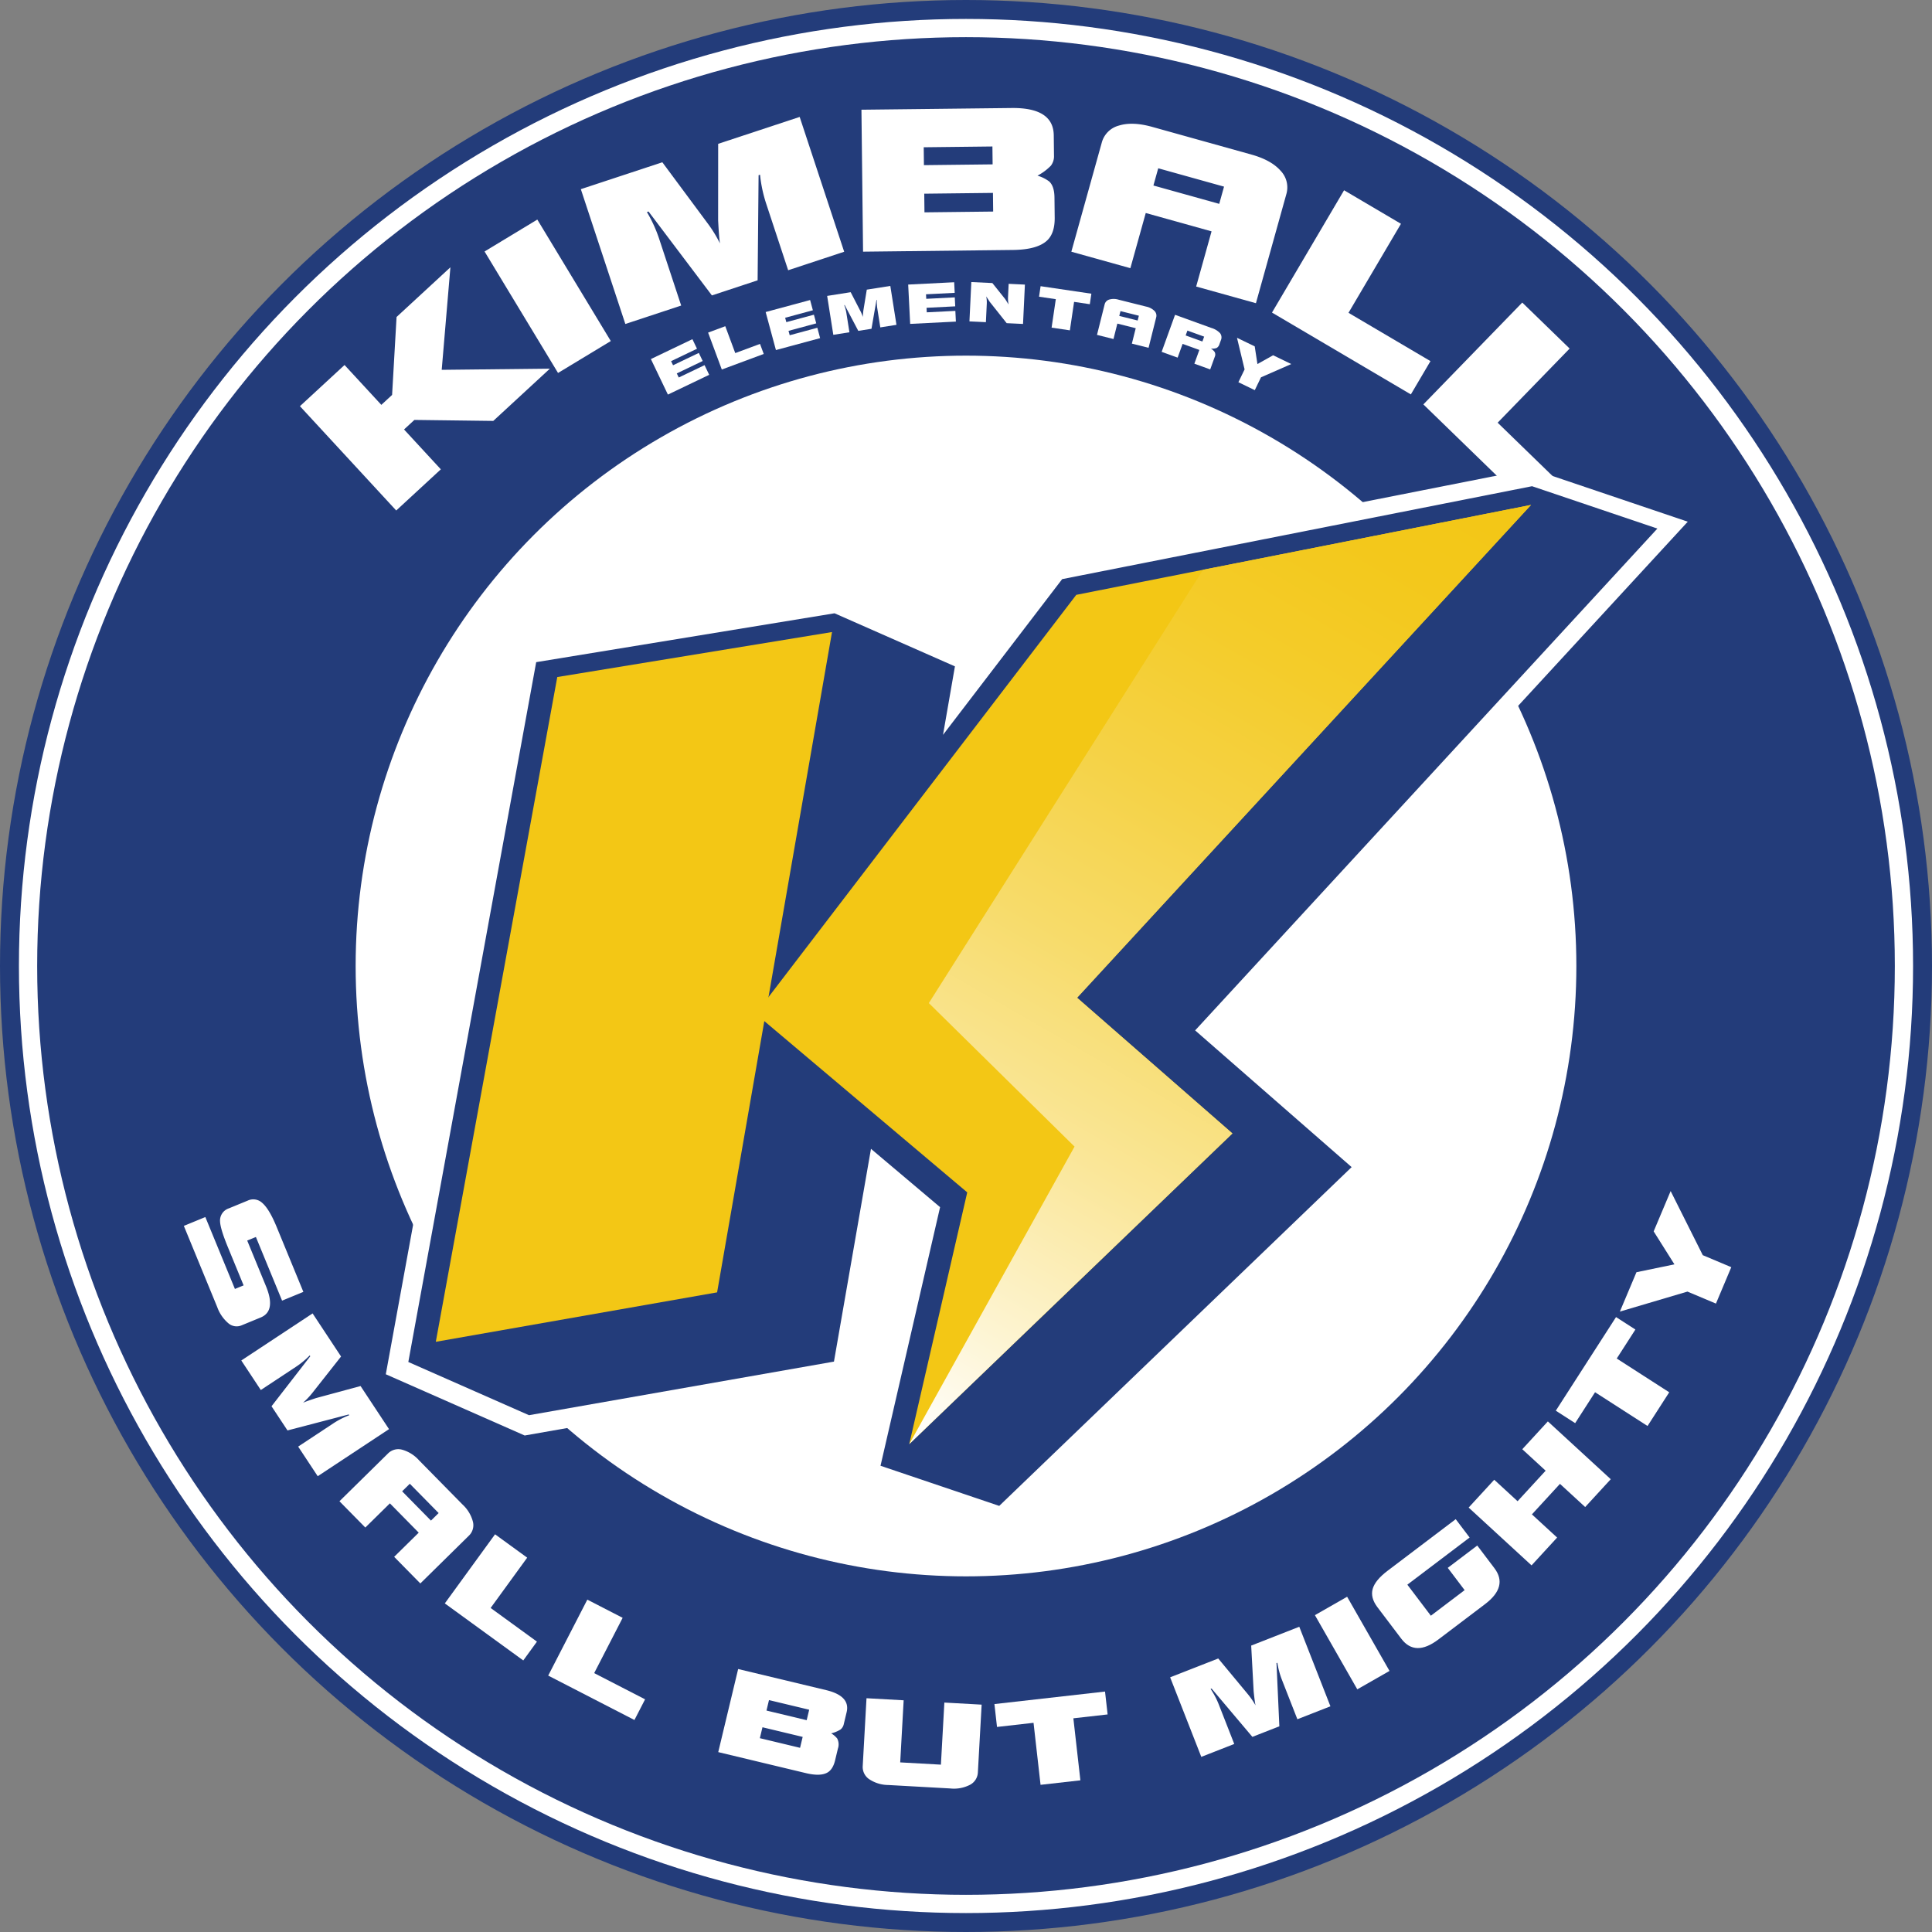<svg xmlns="http://www.w3.org/2000/svg" xmlns:xlink="http://www.w3.org/1999/xlink" viewBox="0 0 735.86 735.86"><rect x="0" y="0" width="735.86" height="735.86" fill="#808080" stroke="none"/><defs><style>.cls-1,.cls-3{fill:#fff;}.cls-1{stroke:#233c7a;stroke-width:7.209px;}.cls-2{fill:#233c7a;}.cls-4{fill:#f3c715;}.cls-5{fill:url(#linear-gradient);}</style><linearGradient id="linear-gradient" x1="333.282" y1="542.516" x2="547.391" y2="171.668" gradientUnits="userSpaceOnUse"><stop offset="0" stop-color="#fff"/><stop offset="0.126" stop-color="#fdf4d1"/><stop offset="0.297" stop-color="#fae698"/><stop offset="0.463" stop-color="#f7db69"/><stop offset="0.621" stop-color="#f5d245"/><stop offset="0.767" stop-color="#f4cc2a"/><stop offset="0.898" stop-color="#f3c81b"/><stop offset="1" stop-color="#f3c715"/></linearGradient></defs><g id="Layer_2" data-name="Layer 2"><g id="Layer_1-2" data-name="Layer 1"><circle class="cls-1" cx="367.93" cy="367.93" r="364.325"/><circle class="cls-2" cx="367.93" cy="367.93" r="353.773"/><circle class="cls-3" cx="367.93" cy="367.93" r="232.473"/><path class="cls-3" d="M209.446,140.408l-21.57,19.912-30.043-.382-3.941,3.638,14.011,15.181-16.99,15.683-36.676-39.732,16.99-15.684,14.012,15.18,4.101-3.786,1.7-29.683,20.505-18.927L168.239,140.863Z"/><path class="cls-3" d="M232.639,129.898l-20.094,12.155-27.987-46.267,20.094-12.154Z"/><path class="cls-3" d="M321.531,95.885l-21.337,7.044-8.383-25.398a52.228,52.228,0,0,1-2.329-10.986l-.551.182-.369,40.042-17.414,5.748-24.133-31.955-.62.205a51.689,51.689,0,0,1,4.669,10.213l8.384,25.399-21.269,7.021L221.228,72.051l31.042-10.246,17.329,23.361a49.383,49.383,0,0,1,4.63,7.555q-.361-2.016-.708-8.85l.017-29.088,31.043-10.246Z"/><path class="cls-3" d="M395.153,66.902a14.151,14.151,0,0,1,4.446,2.197q1.978,1.79,2.027,6.139l.086,7.609q.07,5.944-2.872,8.731-3.729,3.523-13.079,3.628l-57.04.651-.617-54.069,57.186-.651q15.943-.183,16.065,10.399l.087,7.684a5.863,5.863,0,0,1-1.188,3.891A20.292,20.292,0,0,1,395.153,66.902Zm-17.084-4.299-.077-6.813-26.165.3.077,6.812Zm.206,17.975-.081-7.104-26.165.299.082,7.104Z"/><path class="cls-3" d="M478.357,115.484l-22.762-6.35,5.862-21.015-25.063-6.991L430.533,102.143l-22.482-6.271L419.619,54.401a9.152,9.152,0,0,1,6.535-6.567q5.15-1.611,12.691.492L476.617,58.863q7.541,2.104,11.115,6.147a9.154,9.154,0,0,1,2.192,9.001ZM464.38,77.646l1.831-6.562-25.064-6.99-1.832,6.562Z"/><path class="cls-3" d="M537.368,150.222l-52.891-31.17,27.452-46.586L533.598,85.238l-19.982,33.907,31.222,18.4Z"/><path class="cls-3" d="M586.172,196.8l-44.044-42.769,37.669-38.793,18.045,17.521-27.418,28.236,26,25.248Z"/><path class="cls-3" d="M265.472,132.832l-9.867,4.725.748,1.559,9.812-4.698,1.477,3.083-9.866,4.726.747,1.559,9.831-4.707,1.762,3.681-15.724,7.532L247.91,136.76l15.815-7.574Z"/><path class="cls-3" d="M290.891,134.815,274.923,140.741l-5.22-14.064,6.542-2.428,3.799,10.237,9.428-3.498Z"/><path class="cls-3" d="M309.607,118.177l-10.561,2.853.451,1.67,10.503-2.837.891,3.301-10.561,2.852.451,1.67,10.521-2.843L312.368,128.785l-16.832,4.545L291.624,118.848l16.93-4.572Z"/><path class="cls-3" d="M341.445,123.722l-6.157.974-1.159-7.33a14.527,14.527,0,0,1-.146-3.113l-.158.026-1.894,10.947-5.024.795-5.179-9.83-.179.028a14.376,14.376,0,0,1,.821,3.006l1.159,7.329-6.138.971-2.344-14.817,8.959-1.417,3.698,7.171a13.686,13.686,0,0,1,.931,2.277q-.009-.568.202-2.456l1.306-7.962,8.959-1.417Z"/><path class="cls-3" d="M363.627,111.538l-10.926.55.087,1.728,10.865-.548.173,3.414-10.926.551.087,1.727,10.887-.549.205,4.078-17.413.877-.755-14.982,17.513-.883Z"/><path class="cls-3" d="M389.651,123.384l-6.227-.296-6.496-8.183q-.167-.289-1.292-2.014a11.777,11.777,0,0,1,.209,2.789l-.336,7.029-6.267-.298.715-14.984,8.014.381,4.902,6.132q.45.707,1.271,2.034a12.584,12.584,0,0,1-.208-2.809l.241-5.061,6.188.294Z"/><path class="cls-3" d="M415.087,115.865l-5.988-.887L407.495,125.82l-6.963-1.03,1.604-10.841-6.385-.945.591-4,19.337,2.861Z"/><path class="cls-3" d="M437.466,132.471l-6.359-1.593,1.471-5.871-7.002-1.754-1.471,5.872-6.281-1.573,2.902-11.587a2.542,2.542,0,0,1,1.764-1.87,6.255,6.255,0,0,1,3.524.043l10.552,2.644a6.252,6.252,0,0,1,3.129,1.624,2.538,2.538,0,0,1,.674,2.48Zm-4.155-10.39.46-1.833-7.004-1.754-.459,1.833Z"/><path class="cls-3" d="M465.009,129.58l-.547,1.514a2.429,2.429,0,0,1-1.064,1.432,4.415,4.415,0,0,1-2.203.208,5.524,5.524,0,0,1,1.43,1.308,2.075,2.075,0,0,1,.054,1.859l-1.738,4.804-6.031-2.183,1.896-5.238-6.373-2.306-1.895,5.237-6.089-2.203,5.105-14.106,13.842,5.009a7.32,7.32,0,0,1,3.316,2.002A2.634,2.634,0,0,1,465.009,129.58Zm-7.042.489.671-1.854L452.265,125.91l-.672,1.853Z"/><path class="cls-3" d="M491.82,138.658l-11.535,5.054-2.362,4.889-6.246-3.021,2.363-4.888-2.895-12.032,6.753,3.265,1.034,6.732,5.973-3.344Z"/><path class="cls-3" d="M94.157,472.504l7.152,17.386q3.899,9.479-2.031,11.919l-7.3,3.004a4.819,4.819,0,0,1-5.007-.817,14.453,14.453,0,0,1-4.24-6.18L70.02,466.916l8.188-3.369L89.476,490.936,92.785,489.576l-5.991-14.562q-2.855-6.938-2.979-9.764a4.885,4.885,0,0,1,3.362-5.014l7.18-2.954a4.983,4.983,0,0,1,5.492.853q2.687,2.291,5.541,9.229l10.156,24.688-8.107,3.335-9.973-24.243Z"/><path class="cls-3" d="M121.014,562.261l-7.451-11.283,13.432-8.868a31.451,31.451,0,0,1,6.015-3.083l-.191-.291L109.502,544.826l-6.082-9.209,14.759-19.049-.215-.327a31.167,31.167,0,0,1-5.197,4.319L99.335,529.429l-7.428-11.247,27.154-17.93,10.84,16.416-10.839,13.744a29.934,29.934,0,0,1-3.659,3.879q1.113-.527,5.028-1.806l16.896-4.569,10.84,16.415Z"/><path class="cls-3" d="M160.1,603.103l-9.974-10.136,9.358-9.208-10.982-11.162-9.358,9.21-9.852-10.012,18.468-18.173a5.507,5.507,0,0,1,5.378-1.468,13.559,13.559,0,0,1,6.476,4.062l16.551,16.82a13.547,13.547,0,0,1,3.957,6.539,5.51,5.51,0,0,1-1.554,5.355Zm4.048-23.934,2.923-2.875-10.982-11.162-2.924,2.876Z"/><path class="cls-3" d="M199.305,632.428l-29.884-21.725,19.133-26.319,12.242,8.899-13.926,19.157,17.64,12.825Z"/><path class="cls-3" d="M241.645,655.112l-32.846-16.914L223.7,609.269l13.456,6.93-10.846,21.057L245.7,647.241Z"/><path class="cls-3" d="M316.585,660.207a8.534,8.534,0,0,1,2.272,1.934,4.894,4.894,0,0,1,.281,3.882l-1.067,4.453q-.834,3.479-2.959,4.673-2.694,1.507-8.166.195l-33.382-8.001,7.584-31.644L314.617,643.721q9.33,2.235,7.846,8.429l-1.077,4.496a3.54,3.54,0,0,1-1.265,2.097A12.239,12.239,0,0,1,316.585,660.207Zm-11.859,5.5.997-4.157L290.41,657.88l-.997,4.157Zm2.522-10.52.955-3.988-15.312-3.67-.956,3.988Z"/><path class="cls-3" d="M373.888,649.263,372.452,675.045a5.608,5.608,0,0,1-2.993,4.747,13.293,13.293,0,0,1-7.527,1.395l-23.561-1.312a13.289,13.289,0,0,1-7.324-2.221,5.612,5.612,0,0,1-2.45-5.051l1.436-25.782,14.153.787L342.87,671.257l15.504.863,1.315-23.647Z"/><path class="cls-3" d="M421.868,652.993l-13.045,1.476,2.673,23.622L396.326,679.806l-2.673-23.622-13.913,1.575-.984-8.713,42.128-4.767Z"/><path class="cls-3" d="M506.734,649.897,494.143,654.827l-5.868-14.986a31.413,31.413,0,0,1-1.759-6.525l-.325.127,1.089,24.072-10.276,4.023-15.547-18.411-.366.144a31.116,31.116,0,0,1,3.141,5.984l5.868,14.987-12.551,4.914-11.865-30.299,18.318-7.173,11.177,13.471a29.579,29.579,0,0,1,3.03,4.389q-.284-1.201-.715-5.295l-.941-17.479,18.318-7.172Z"/><path class="cls-3" d="M529.236,636.423l-12.271,7.011L500.824,615.179l12.271-7.011Z"/><path class="cls-3" d="M562.656,588.66l6.531,8.623q5.292,6.989-3.573,13.704l-17.769,13.458q-8.833,6.688-14.126-.3l-9.059-11.962q-2.766-3.65-1.839-6.979.929-3.328,5.69-6.936L554.453,578.623l5.293,6.989-23.715,17.96,8.954,11.822,12.865-9.744-6.426-8.483Z"/><path class="cls-3" d="M613.504,563.402l-9.741,10.598-9.602-8.826-10.685,11.624,9.602,8.827-9.741,10.598-23.957-22.02,9.741-10.599,8.896,8.178,10.686-11.626-8.895-8.176,9.741-10.597Z"/><path class="cls-3" d="M622.889,506.391l-7.104,11.042,19.991,12.862-8.26,12.84-19.991-12.863-7.577,11.774-7.373-4.743,22.941-35.655Z"/><path class="cls-3" d="M636.315,453.651l12.242,24.421,10.854,4.571-5.842,13.868-10.854-4.571-25.738,7.617,6.316-14.994,14.466-2.994-7.913-12.562Z"/><polygon class="cls-3" points="326.432 563.381 349.578 462.888 335.732 451.201 322.866 525.132 199.846 546.753 146.943 523.43 197.511 246.678 318.001 226.944 370.713 250.183 370.094 253.733 399.874 214.811 583.223 178.556 642.834 198.704 464.366 392.456 524.31 444.822 381.588 582.023 326.432 563.381"/><polygon class="cls-2" points="335.372 558.284 358.059 459.783 331.738 437.566 317.635 518.607 201.488 539.021 155.522 518.755 204.227 252.2 317.857 233.59 363.715 253.807 359.176 279.892 404.561 220.576 583.524 185.188 631.264 201.323 455.205 392.46 514.812 444.531 380.587 573.566 335.372 558.284"/><path class="cls-2" d="M316.897,240.733l-15.158,16.258,3.98,7.87q-28.294,4.634-56.588,9.268Q229.89,379.431,210.649,484.732l-.235-.377-44.423,26.71,36.876,16.258q53.571-9.415,107.142-18.831,21.883-125.75,43.765-251.501Z"/><path class="cls-4" d="M316.897,240.733q-21.883,125.75-43.765,251.501l-107.142,18.831,46.265-253.193Z"/><path class="cls-2" d="M615.333,203.19l-32.187-10.879-41.574,25.465L442.117,237.442,320.016,397.021,400.588,465.029l-3.595,15.608-1.114-1.605-49.564,71.008,32.187,10.879,123.094-118.333-59.167-51.686Q528.881,297.046,615.333,203.19Z"/><path class="cls-4" d="M409.93,226.563,287.828,386.142l80.572,68.007-22.086,95.891,123.094-118.333-59.166-51.686q86.452-93.855,172.903-187.71Z"/><path class="cls-5" d="M346.315,550.04q31.479-56.663,62.959-113.325l-55.5-54.66L458.219,217.014l124.927-24.703L410.242,380.021l59.167,51.686Q407.861,490.874,346.315,550.04Z"/></g></g></svg>